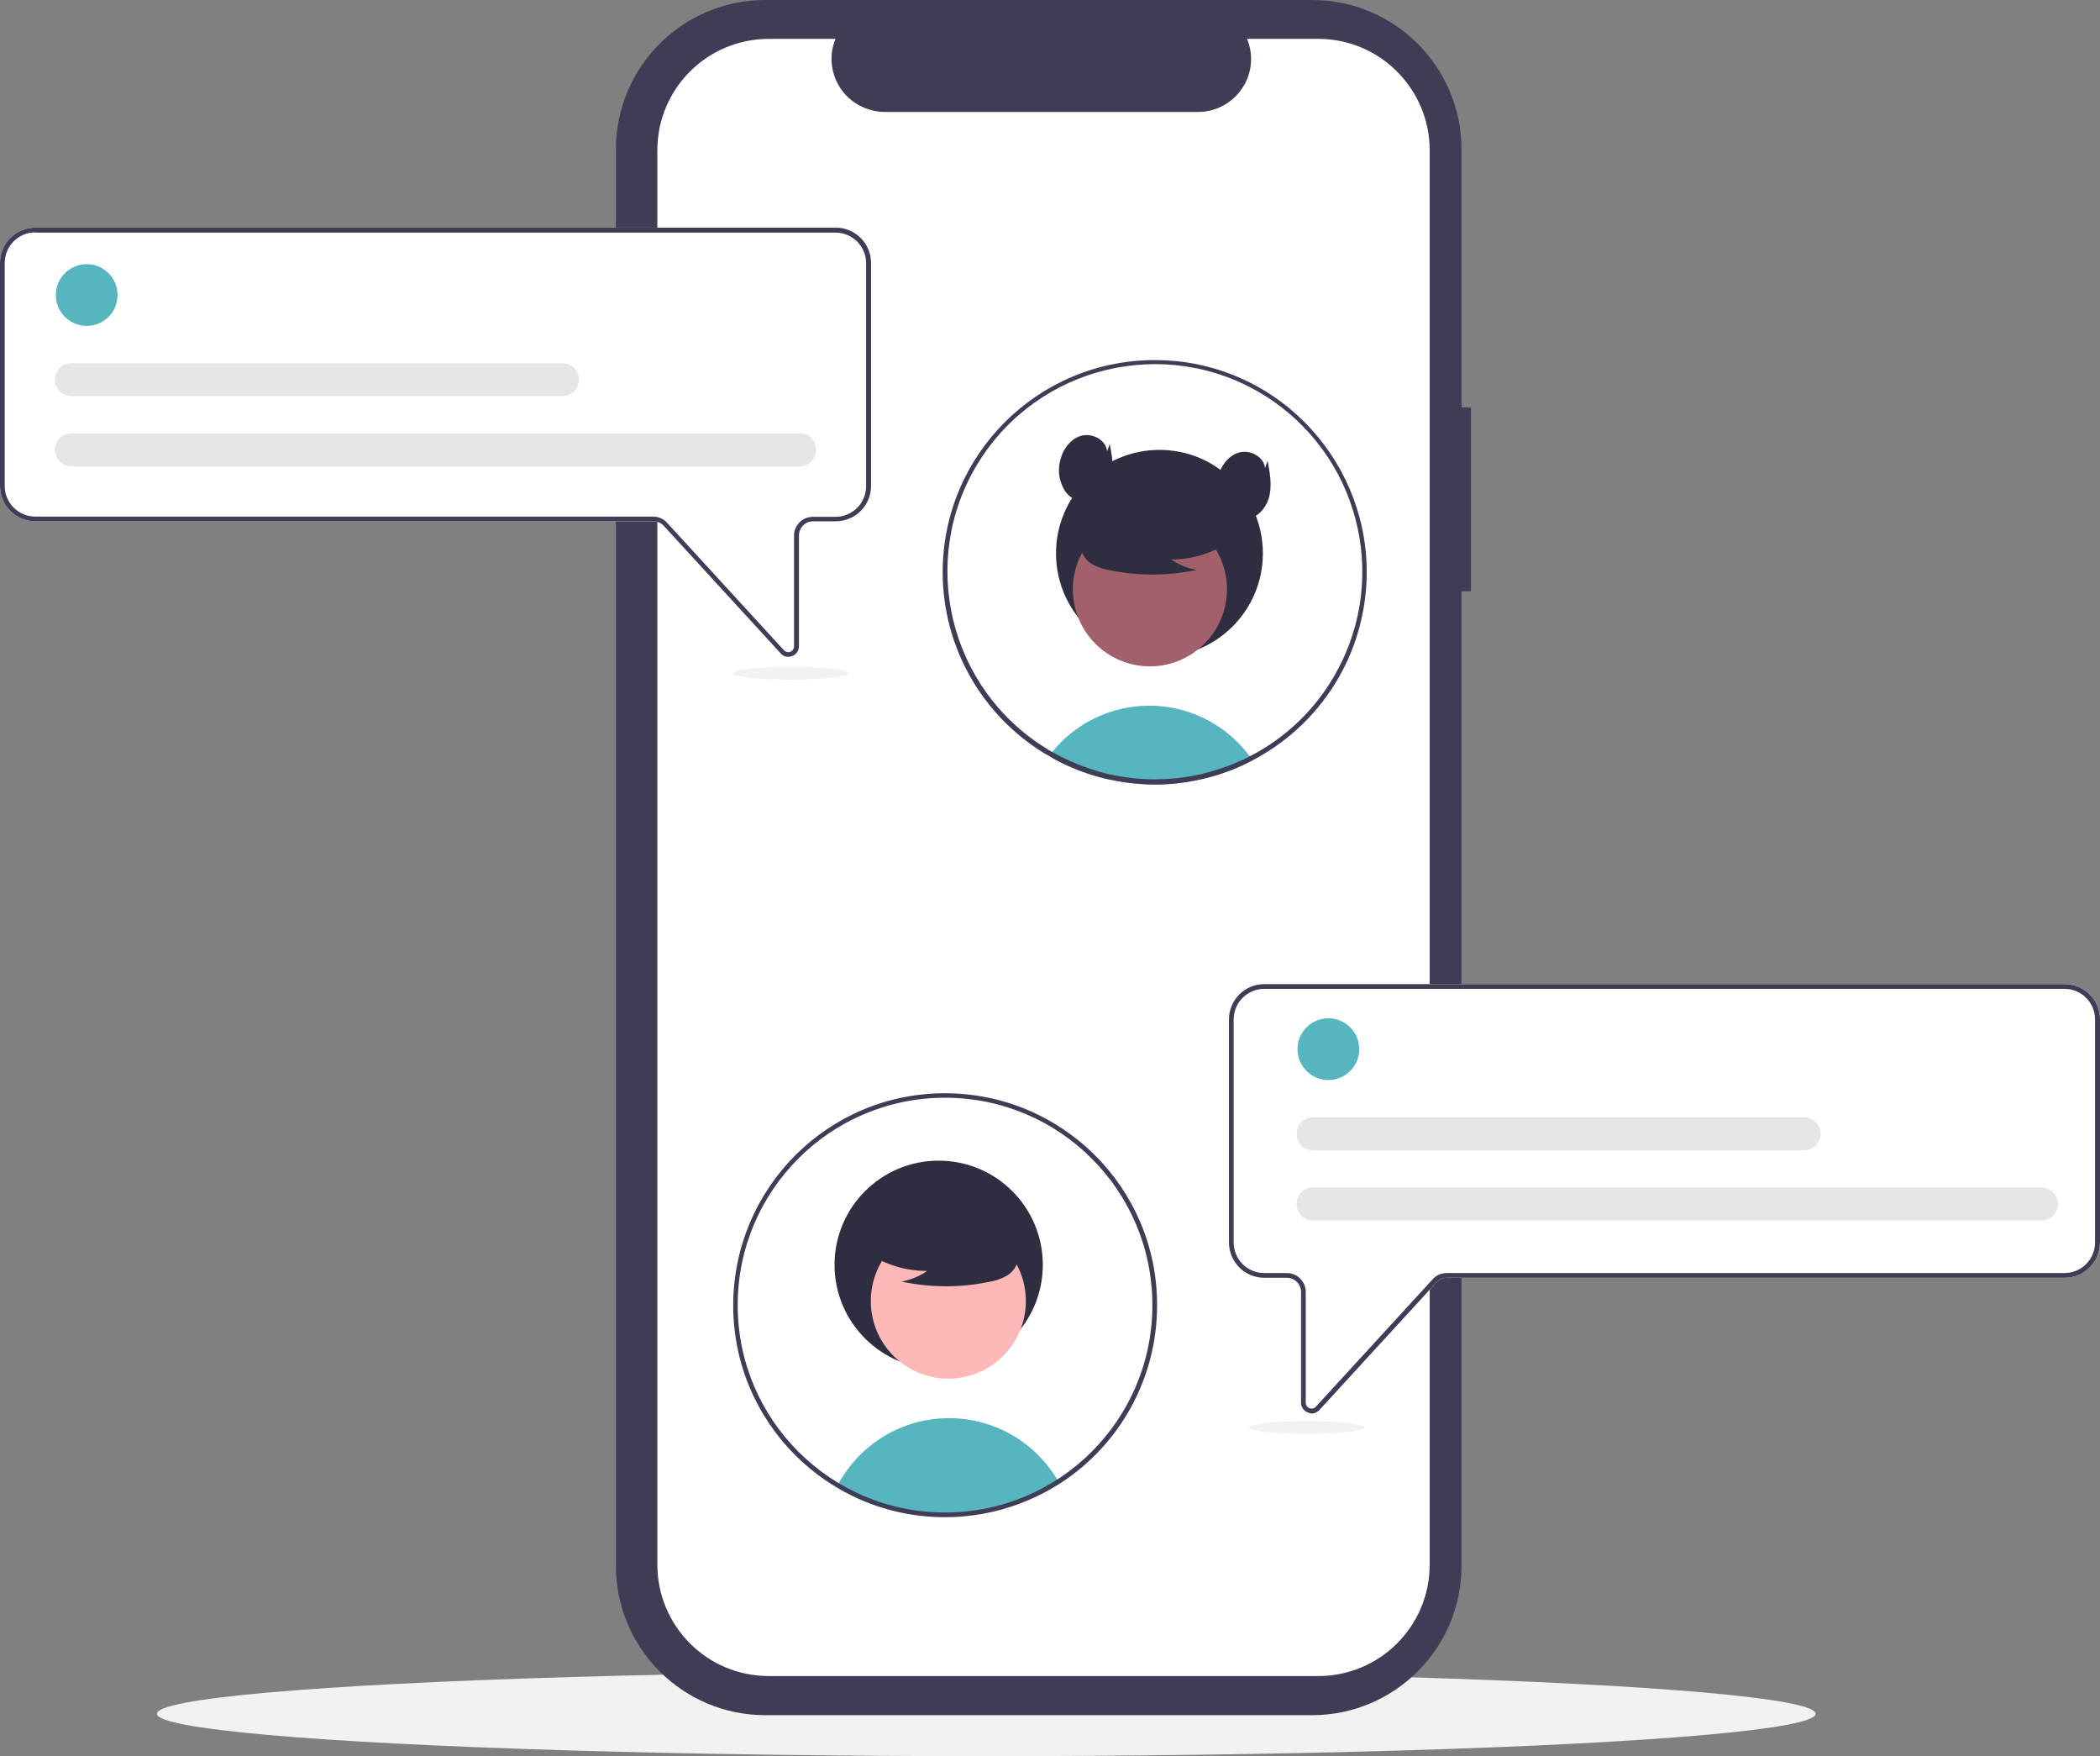 <?xml version="1.0" encoding="utf-8"?>
<!-- Generator: Adobe Illustrator 26.0.3, SVG Export Plug-In . SVG Version: 6.00 Build 0)  -->
<svg version="1.1" id="Layer_1" xmlns="http://www.w3.org/2000/svg" xmlns:xlink="http://www.w3.org/1999/xlink" x="0px" y="0px"
	 viewBox="0 0 891.3 745.2" style="enable-background:new 0 0 891.3 745.2;" xml:space="preserve">
<rect x="0" y="0" width="891.3" height="745.2" fill="#808080" stroke="none"/>
<style type="text/css">
	.st0{fill:#F2F2F2;}
	.st1{fill:#3F3D56;}
	.st2{fill:#FFFFFF;}
	.st3{fill:#56B5BF;}
	.st4{fill:#2F2E41;}
	.st5{fill:#A0616A;}
	.st6{fill:#E6E6E6;}
	.st7{fill:#FFB8B8;}
</style>
<ellipse class="st0" cx="418.6" cy="727.2" rx="352" ry="18"/>
<path class="st1" d="M624.3,172.9h-4V63.4c0-35-28.4-63.4-63.4-63.4H324.8c-35,0-63.4,28.4-63.4,63.4v601c0,35,28.4,63.4,63.4,63.4
	h232.1c35,0,63.4-28.4,63.4-63.4V250.9h4L624.3,172.9z"/>
<path class="st2" d="M606.8,63.8v600.1c0,26.2-21.2,47.3-47.3,47.3H326.3c-26.2,0-47.3-21.2-47.3-47.3V63.8
	c0-26.2,21.2-47.3,47.3-47.3h28.3c-4.7,11.5,0.8,24.6,12.4,29.3c2.7,1.1,5.6,1.7,8.5,1.7h133c12.4,0,22.5-10.1,22.5-22.5
	c0-2.9-0.6-5.8-1.7-8.5h30.3C585.6,16.5,606.8,37.7,606.8,63.8z"/>
<path class="st3" d="M531.7,322.6c-1.6,0.8-3.1,1.6-4.7,2.3c-1.5,0.7-2.9,1.3-4.4,1.9c-0.6,0.2-1.1,0.4-1.7,0.6
	c-4.4,1.6-9,2.9-13.6,3.8c-2.3,0.4-4.6,0.8-7,1.1c-1.9,0.2-3.9,0.4-5.9,0.5c-1.4,0.1-2.8,0.1-4.2,0.1c-5.6,0-11.2-0.5-16.8-1.6
	c-1.4-0.3-2.9-0.6-4.3-0.9c-6.8-1.6-13.4-4.1-19.7-7.3c-0.6-0.3-1.1-0.6-1.7-0.9c-0.8-0.4-1.6-0.9-2.4-1.4c0.4-0.5,0.8-1.1,1.2-1.6
	c18.4-22.8,51.8-26.4,74.6-8c1.5,1.2,2.9,2.5,4.3,3.9c1.8,1.8,3.5,3.8,5.1,5.9C530.9,321.5,531.3,322,531.7,322.6z"/>
<circle class="st4" cx="492.1" cy="234.8" r="43.9"/>
<ellipse transform="matrix(0.189 -0.982 0.982 0.189 150.209 682.097)" class="st5" cx="488.1" cy="250.1" rx="32.7" ry="32.7"/>
<path class="st4" d="M522.5,229.5c-7.5,5.1-16.3,7.9-25.4,7.9c3.2,2.2,6.9,3.8,10.8,4.4c-12.1,2.6-24.5,2.7-36.6,0.2
	c-2.7-0.4-5.3-1.3-7.7-2.6c-2.4-1.3-4.1-3.6-4.7-6.3c-0.8-4.6,2.8-8.8,6.5-11.6c11.5-8.6,26.3-11.5,40.2-8c4.5,1.2,9,3.1,11.9,6.7
	s3.8,9.2,1,12.9L522.5,229.5z"/>
<path class="st1" d="M490.1,152.8c-49.7,0-90,40.3-90,90c0,31.4,16.4,60.5,43.2,76.9l0.6,0.3c0.5,0.3,1,0.6,1.4,0.8
	c0.8,0.5,1.6,0.9,2.4,1.4c0.6,0.3,1.1,0.6,1.7,0.9c6.2,3.2,12.8,5.6,19.7,7.3c1.4,0.3,2.8,0.6,4.3,0.9c5.5,1,11.1,1.6,16.8,1.6
	c1.4,0,2.8,0,4.2-0.1c2-0.1,3.9-0.2,5.9-0.5c2.4-0.3,4.7-0.6,7-1.1c4.6-0.9,9.2-2.1,13.6-3.8c0.6-0.2,1.1-0.4,1.7-0.6
	c1.5-0.6,3-1.2,4.4-1.9c1.6-0.7,3.2-1.5,4.7-2.3c15.6-8.2,28.4-20.6,37-36c0-0.1,0.1-0.2,0.1-0.2c4.6-8.2,7.8-17.2,9.6-26.4
	c9.5-48.8-22.4-96.1-71.2-105.6C501.6,153.3,495.9,152.8,490.1,152.8L490.1,152.8z M567.2,285.2c-0.1,0.1-0.1,0.3-0.2,0.4
	c-8.4,15.1-21.1,27.4-36.5,35.3c-1.5,0.8-3.1,1.6-4.7,2.2c-1.3,0.6-2.6,1.1-4,1.7c-0.6,0.2-1.1,0.4-1.7,0.6
	c-3.8,1.4-7.7,2.5-11.7,3.4c-3,0.6-5.9,1.1-9,1.4c-1.9,0.2-3.7,0.3-5.6,0.4c-1.2,0-2.4,0.1-3.6,0.1c-5.4,0-10.9-0.5-16.2-1.5
	c-3.3-0.6-6.5-1.4-9.6-2.4c-4.8-1.5-9.5-3.4-14-5.7c-0.5-0.3-1-0.5-1.6-0.8c-0.7-0.4-1.5-0.8-2.2-1.2c-0.5-0.3-1.1-0.6-1.6-0.9
	c-0.3-0.2-0.6-0.4-0.9-0.6c-41.4-25.5-54.4-79.7-29-121.1c25.5-41.4,79.7-54.4,121.1-29C576.3,192.2,590,244,567.2,285.2z"/>
<path class="st4" d="M469.9,191.5c-0.5-5-6.6-8-11.3-6.5s-7.9,6.3-8.8,11.2c-0.9,4.2-0.1,8.5,2.2,12.1c2.4,3.5,6.8,5.6,11,4.7
	c4.7-1,8-5.6,8.9-10.3s0-9.6-0.9-14.3L469.9,191.5z"/>
<path class="st4" d="M536.9,198.6c-0.5-5-6.6-8-11.3-6.5s-7.9,6.3-8.8,11.2c-0.9,4.2-0.1,8.5,2.2,12.1c2.4,3.5,6.8,5.6,11,4.7
	c4.7-1,8-5.6,8.9-10.3s0-9.6-0.9-14.3L536.9,198.6z"/>
<path class="st2" d="M334.6,278.7c-1.3,0-2.5-0.5-3.3-1.5l-49.6-54.1c-1.1-1.2-2.7-1.9-4.4-1.9H15c-8.3,0-15-6.7-15-15v-94.6
	c0-8.3,6.7-15,15-15h339.7c8.3,0,15,6.7,15,15v94.6c0,8.3-6.7,15-15,15h-9.6c-3.3,0-6,2.7-6,6v47c0,1.9-1.1,3.5-2.9,4.2
	C335.7,278.6,335.1,278.7,334.6,278.7z"/>
<path class="st1" d="M334.6,278.7c-1.3,0-2.5-0.5-3.3-1.5l-49.6-54.1c-1.1-1.2-2.7-1.9-4.4-1.9H15c-8.3,0-15-6.7-15-15v-94.6
	c0-8.3,6.7-15,15-15h339.7c8.3,0,15,6.7,15,15v94.6c0,8.3-6.7,15-15,15h-9.6c-3.3,0-6,2.7-6,6v47c0,1.9-1.1,3.5-2.9,4.2
	C335.7,278.6,335.1,278.7,334.6,278.7z M15,98.6c-7.2,0-13,5.8-13,13v94.6c0,7.2,5.8,13,13,13h262.2c2.2,0,4.4,0.9,5.9,2.6
	l49.6,54.1c0.9,1,2.5,1.1,3.5,0.2c0.5-0.5,0.8-1.1,0.8-1.8v-47c0-4.4,3.6-8,8-8h9.6c7.2,0,13-5.8,13-13v-94.6c0-7.2-5.8-13-13-13H15
	V98.6z"/>
<circle class="st3" cx="36.8" cy="125.2" r="13.1"/>
<path class="st6" d="M339.4,197.9H30.3c-3.9,0-7-3.1-7-7s3.1-7,7-7l0,0h309.1c3.9,0,7,3.1,7,7C346.4,194.7,343.3,197.9,339.4,197.9z
	"/>
<path class="st6" d="M238.7,168.1H30.3c-3.9,0-7-3.1-7-7s3.1-7,7-7l0,0h208.4c3.9,0,7,3.1,7,7S242.6,168.1,238.7,168.1z"/>
<path class="st2" d="M555.1,599.4c-1.7-0.7-2.9-2.3-2.9-4.2v-47c0-3.3-2.7-6-6-6h-9.6c-8.3,0-15-6.7-15-15v-94.6c0-8.3,6.7-15,15-15
	h339.7c8.3,0,15,6.7,15,15v94.6c0,8.3-6.7,15-15,15H614.1c-1.7,0-3.3,0.7-4.4,1.9L560,598.3c-0.8,0.9-2,1.5-3.3,1.5
	C556.1,599.7,555.6,599.6,555.1,599.4z"/>
<path class="st1" d="M555.1,599.4c-1.7-0.7-2.9-2.3-2.9-4.2v-47c0-3.3-2.7-6-6-6h-9.6c-8.3,0-15-6.7-15-15v-94.6c0-8.3,6.7-15,15-15
	h339.7c8.3,0,15,6.7,15,15v94.6c0,8.3-6.7,15-15,15H614.1c-1.7,0-3.3,0.7-4.4,1.9L560,598.3c-0.8,0.9-2,1.5-3.3,1.5
	C556.1,599.7,555.6,599.6,555.1,599.4z M536.6,419.6c-7.2,0-13,5.8-13,13v94.6c0,7.2,5.8,13,13,13h9.6c4.4,0,8,3.6,8,8v47
	c0,1.4,1.1,2.5,2.5,2.5c0.7,0,1.4-0.3,1.8-0.8l49.6-54.1c1.5-1.7,3.7-2.6,5.9-2.6h262.2c7.2,0,13-5.8,13-13v-94.6
	c0-7.2-5.8-13-13-13L536.6,419.6L536.6,419.6z"/>
<path class="st3" d="M449.2,628.7c-28.4,18.2-64.7,18.8-93.7,1.5c2.5-4.7,5.7-8.9,9.4-12.7c20.8-20.9,54.6-21,75.6-0.2
	c3.2,3.2,6,6.8,8.3,10.7C448.9,628.3,449.1,628.5,449.2,628.7z"/>
<circle class="st4" cx="398.4" cy="536.7" r="44.2"/>
<circle class="st7" cx="402.5" cy="552.1" r="32.9"/>
<path class="st4" d="M367.9,531.4c7.5,5.2,16.4,7.9,25.6,7.9c-3.3,2.3-7,3.8-10.9,4.5c12.1,2.6,24.7,2.7,36.9,0.2
	c2.7-0.4,5.3-1.3,7.7-2.6c2.4-1.4,4.2-3.7,4.8-6.4c0.8-4.6-2.8-8.8-6.5-11.6c-11.6-8.6-26.5-11.6-40.5-8.1c-4.5,1.2-9.1,3.1-12,6.8
	s-3.8,9.2-1,13L367.9,531.4z"/>
<path class="st1" d="M401.1,643.8c-49.7,0-90-40.3-89.9-90s40.3-90,90-89.9s90,40.3,89.9,90c0,30.7-15.6,59.2-41.4,75.7
	C435.2,638.8,418.4,643.8,401.1,643.8z M401.1,465.8c-48.6,0-88,39.4-88,88s39.4,88,88,88s88-39.4,88-88l0,0
	C489.1,505.2,449.7,465.8,401.1,465.8z"/>
<circle class="st3" cx="563.8" cy="445.2" r="13.1"/>
<path class="st6" d="M866.4,517.9H557.3c-3.9,0-7-3.1-7-7c0-3.9,3.1-7,7-7l0,0h309.1c3.9,0,7,3.1,7,7
	C873.4,514.7,870.3,517.9,866.4,517.9z"/>
<path class="st6" d="M765.7,488.1H557.3c-3.9,0-7-3.1-7-7s3.1-7,7-7l0,0h208.4c3.9,0,7,3.1,7,7C772.7,485,769.6,488.1,765.7,488.1z"
	/>
<ellipse class="st0" cx="554.6" cy="605.7" rx="24.5" ry="2.7"/>
<ellipse class="st0" cx="335.6" cy="285.7" rx="24.5" ry="2.7"/>
</svg>
